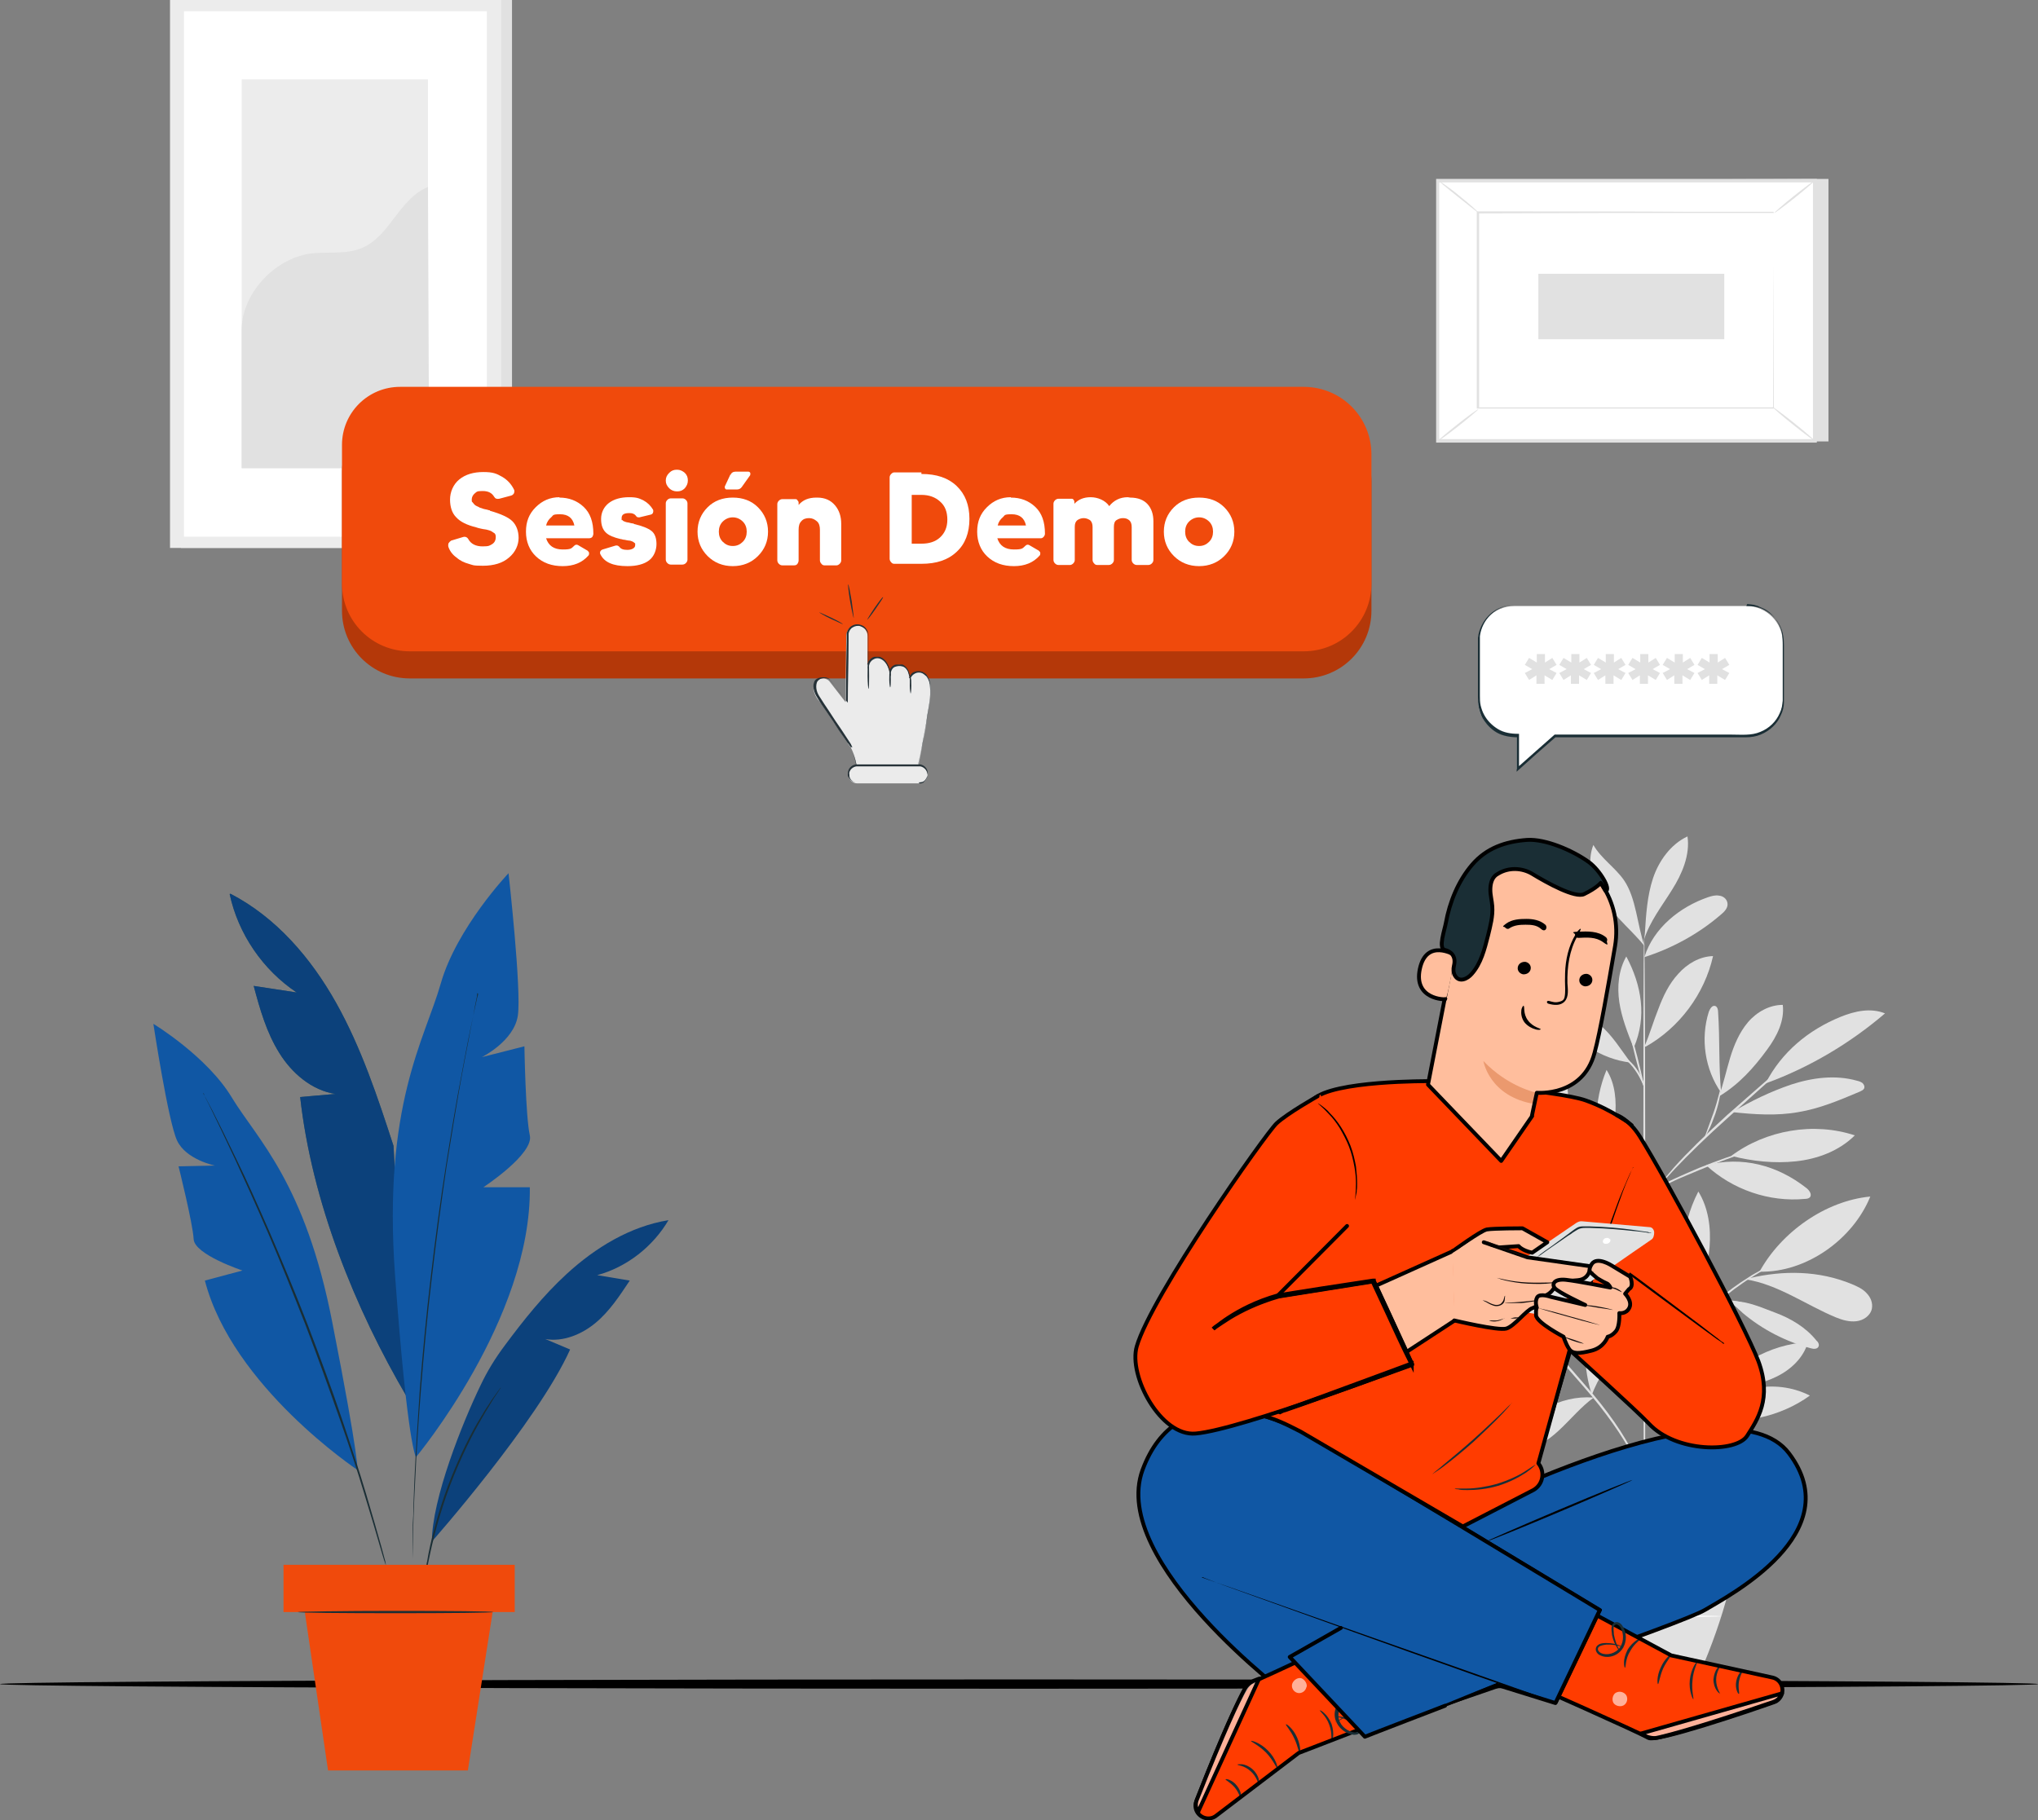 <?xml version="1.0" encoding="UTF-8"?>
<svg id="Capa_1" data-name="Capa 1" xmlns="http://www.w3.org/2000/svg" version="1.1" viewBox="0 0 526.2 470">
  <rect x="0" y="0" width="526.2" height="470" fill="#808080" stroke="none"/>
  <defs>
    <style>
      .cls-1 {
        stroke-miterlimit: 10;
      }

      .cls-1, .cls-2 {
        fill: #000;
      }

      .cls-1, .cls-3 {
        stroke: #000;
      }

      .cls-2, .cls-4, .cls-5, .cls-6, .cls-7, .cls-8, .cls-9, .cls-10, .cls-11, .cls-12, .cls-13, .cls-14, .cls-15, .cls-16, .cls-17, .cls-18, .cls-19 {
        stroke-width: 0px;
      }

      .cls-4 {
        fill: #e1e1e1;
      }

      .cls-20 {
        opacity: .6;
      }

      .cls-5 {
        fill: #eb996e;
      }

      .cls-6 {
        fill: #b43809;
      }

      .cls-7 {
        fill: #1057a4;
      }

      .cls-8 {
        fill: #110c0c;
      }

      .cls-9 {
        fill: #ffbe9d;
      }

      .cls-10 {
        fill: #ebebeb;
      }

      .cls-11 {
        fill: #263238;
      }

      .cls-12 {
        fill: #ececec;
      }

      .cls-13 {
        fill: #ff3c00;
      }

      .cls-3 {
        fill: none;
        stroke-linecap: round;
        stroke-linejoin: round;
        stroke-width: 1px;
      }

      .cls-14 {
        fill: #f04a0c;
      }

      .cls-15 {
        fill: #375a64;
      }

      .cls-16 {
        fill: #fff;
      }

      .cls-17 {
        fill: #fafafa;
      }

      .cls-18 {
        fill: #0c417b;
      }

      .cls-19 {
        fill: #1a2e35;
      }
    </style>
  </defs>
  <g>
    <rect class="cls-4" x="46.7" width="85.5" height="141.5"/>
    <rect class="cls-12" x="43.9" width="85.5" height="141.5"/>
    <rect class="cls-16" x="47.5" y="2.9" width="78.2" height="135.7"/>
    <g>
      <rect class="cls-12" x="62.4" y="20.5" width="48.1" height="100.4"/>
      <path class="cls-4" d="M62.4,85.4c-.1-9.4,8.3-18.5,17.6-19.9,4.4-.6,9.1.3,13.3-1.4,7.4-3,9.7-12.8,17.2-15.8l.3,72.6h-48.4v-35.5Z"/>
    </g>
  </g>
  <g>
    <polygon class="cls-4" points="472.1 46.2 472.1 114 374.7 114 371.2 46.6 472.1 46.2"/>
    <g>
      <rect class="cls-16" x="386.3" y="31.5" width="67.2" height="97.4" transform="translate(339.6 500.1) rotate(-90)"/>
      <path class="cls-4" d="M469.1,114.3h-98.3V46.2h98.3v68.1ZM371.6,113.4h96.5V47.1h-96.5v66.3Z"/>
    </g>
    <g>
      <rect class="cls-16" x="381.7" y="55" width="76.3" height="50.5"/>
      <path class="cls-4" d="M458,55s-.1,0-.4,0c-.3,0-.6,0-1.1,0-1,0-2.4,0-4.2,0-3.7,0-9,0-15.7,0-13.5,0-32.5,0-54.9.1l.2-.2c0,15.4,0,32.5,0,50.5h0s-.2-.2-.2-.2c28.8,0,55.3,0,76.3,0l-.2.2c0-15.4,0-28,.1-36.8,0-4.4,0-7.8,0-10.2,0-1.2,0-2.1,0-2.7,0-.6,0-.9,0-.9,0,0,0,.3,0,.9,0,.6,0,1.5,0,2.6,0,2.3,0,5.8,0,10.1,0,8.8,0,21.4.1,36.9v.2s-.2,0-.2,0c-21,0-47.5,0-76.3,0h-.2s0-.2,0-.2h0c0-18,0-35.1,0-50.5v-.2s.2,0,.2,0c22.5,0,41.6,0,55.1.1,6.7,0,12,0,15.7,0,1.8,0,3.2,0,4.1,0,.5,0,.8,0,1.1,0,.2,0,.4,0,.4,0Z"/>
    </g>
    <path class="cls-4" d="M371.2,46.5c0,0,.7.4,1.7,1.1,1,.7,2.4,1.7,3.8,2.9,1.5,1.2,2.8,2.3,3.7,3.1.9.8,1.4,1.4,1.4,1.4,0,.1-2.4-1.8-5.4-4.2-2.9-2.3-5.3-4.3-5.2-4.4Z"/>
    <path class="cls-4" d="M468.6,46.6c0,.1-2.2,2.1-5.1,4.4-2.9,2.3-5.3,4.1-5.4,4,0-.1,2.2-2.1,5.1-4.4,2.9-2.3,5.3-4.1,5.4-4Z"/>
    <g>
      <path class="cls-16" d="M468.5,113.9c-3.6-2.9-7.2-5.9-10.9-8.8"/>
      <path class="cls-4" d="M457.7,105.1c0-.1,2.6,1.8,5.6,4.2,3,2.4,5.4,4.5,5.3,4.6,0,.1-2.6-1.8-5.6-4.2-3-2.4-5.4-4.5-5.3-4.6Z"/>
    </g>
    <path class="cls-4" d="M371.2,113.9c0-.1,2.2-2,5.1-4.3,2.9-2.3,5.3-4,5.4-3.9,0,.1-2.2,2-5.1,4.3-2.9,2.3-5.3,4-5.4,3.9Z"/>
    <rect class="cls-4" x="412.8" y="55.2" width="16.9" height="48" transform="translate(342 500.4) rotate(-90)"/>
  </g>
  <g>
    <g>
      <path class="cls-4" d="M392,333.1c-4.6-2.9-9.8-4.7-15.1-5.2-2.5-.3-5.2-.2-7.2,1.3-.4.3-.8.8-.7,1.3,0,.4.4.7.7.9,6.2,4.7,15.5,5.3,22.3,1.7"/>
      <path class="cls-4" d="M391.6,332.7c-3.4-2.7-6.9-5.4-9.8-8.6-2.9-3.2-5.3-7.1-6.1-11.3-.3-1.3-.3-2.8.5-3.8,7.8,6.1,13.9,14,15.4,23.7"/>
      <path class="cls-4" d="M391.9,333c-.6-4.3-.8-8.6.2-12.8,1-4.2,3.3-8.2,6.8-10.6,1.3,3.1.8,6.8-.2,10.1-1.5,5.1-3.8,9.9-6.8,14.3"/>
      <path class="cls-4" d="M399.6,346.7c-4.6.6-8.7,3-12.1,6.1-3.5,3.1-5.9,7.4-6.9,11.9,4.5-.3,8.4-3.5,11.2-7.1,2.8-3.6,4.7-7.5,7.8-10.9"/>
      <path class="cls-4" d="M401.2,348.9c-3.7-9.2-2.4-20.3,3.5-28.3,2.6,9.4,1.7,20-3.5,28.3"/>
      <path class="cls-4" d="M411.3,360.9c-4.2-.3-8.5.7-12.1,2.8-3.7,2.1-6.7,5.3-8.6,9.1-.3.5-.5,1.2-.1,1.6.3.4.9.4,1.4.4,4.1-.3,7.7-2.7,10.7-5.5,3-2.8,5.6-6,8.9-8.4"/>
      <path class="cls-4" d="M411,360.2c-2.2-6.9-2.3-14.5-.4-21.5.8-2.8,2-5.7,4.6-7,.2-.1.5-.2.7-.1.2,0,.3.3.4.5.9,1.9,1.2,4.1,1.1,6.2,0,2.1-.5,4.2-1,6.3-.8,3.8-1.2,7.9-3.3,11.2-.5.8-.9,1.6-1.3,2.5-.4.8-.4,1.1-.8,1.8"/>
      <path class="cls-4" d="M437.7,364.2c-2-7.5.1-16.7,4.9-22.8.3-.5.8-.9,1.4-.9.9,0,1.1,1.2,1.1,2.1-.3,7.7-2.9,15.3-7.3,21.6"/>
      <path class="cls-4" d="M440.1,365.9c9.1,2.4,19.6,0,27.2-5.5-4.5-2.3-9.8-2.9-14.7-1.8-4.9,1.1-9.4,3.3-12.5,7.3"/>
      <path class="cls-4" d="M442.1,360.9c5.1-8.3,14.9-13.8,24.7-14.3-1.1,4-4.4,7.1-8.1,8.9s-7.8,2.7-11.9,3.5c-1.6.3-3.7.6-4.8,1.9"/>
      <path class="cls-4" d="M438.2,336.5c1.4-4.8,2.8-9.5,3.2-14.5.4-4.9-.3-10.1-2.9-14.3-4.8,9.3-5.3,20.1-.4,29.3"/>
      <path class="cls-4" d="M454.3,328.4c5.6-10.2,17-18.3,28.6-19.4-4.5,11.1-16.6,19.7-28.6,19.4"/>
      <path class="cls-4" d="M450.8,330.4c8.3,1.3,15.5,6.6,23.2,9.8,1.7.7,3.5,1.2,5.3,1,1.8-.2,3.6-1.4,4-3.2.3-1.5-.3-3-1.4-4.1-1-1.1-2.4-1.7-3.8-2.3-8.5-3.5-17.6-3.6-26.5-1.5"/>
      <path class="cls-4" d="M446,336.3c1.9.5,2.5,1.5,4,2.8,5.1,4.3,11.2,7.4,17.6,9.1.7.2,1.6.2,1.9-.4.3-.5,0-1.2-.5-1.6-2.7-3.4-6.6-5.7-10.6-7.2-4.1-1.5-7.6-3.3-12.4-2.9"/>
      <path class="cls-4" d="M440.5,300.9c6.8,6.3,16.3,9.6,25.6,8.7.4,0,.9-.1,1.2-.4.6-.7-.1-1.8-.9-2.4-7.5-5.9-16.6-8.3-25.9-5.9"/>
      <path class="cls-4" d="M447,298.5c9-6.7,21.3-8.8,31.9-5.3-4,4-9.6,6.1-15.2,6.7-5.6.6-11.2,0-16.7-1.4"/>
      <path class="cls-4" d="M444.4,282.3c-.7-7.5-.3-13.4-.8-21,0-.6-.2-1.3-.7-1.5-.8-.3-1.4.7-1.7,1.5-2.2,7-1,14.9,3.2,20.9"/>
      <path class="cls-4" d="M443.9,283.1c5.1-3.1,8.9-7.3,12.4-12.1,2.5-3.4,4.5-7.4,4-11.5-3.4,0-6.7,1.8-9,4.5-2.2,2.6-3.6,5.9-4.6,9.2-1,3.3-1.7,6.7-2.9,9.9"/>
      <path class="cls-4" d="M456.1,279.7c11.2-4.1,21.6-10.3,30.6-18-3.7-1.5-7.8-.6-11.5.9-8.3,3.4-15.2,9.1-19.3,17.1"/>
      <path class="cls-4" d="M447.3,287.2c5.6.6,11.4,1,17,0,5.5-.9,10.7-3.1,15.9-5.3.4-.2.9-.4,1.1-.8.2-.5,0-1-.4-1.4-.4-.3-.9-.5-1.4-.6-5.6-1.6-11.6-.8-17.1,1-5.5,1.9-10,4.1-15,7"/>
      <path class="cls-4" d="M415.1,301.2c-3.9-7.8-3.6-16.9-.3-24.9,2.3,3.6,2.6,8.1,2.2,12.4-.4,4.2-1.7,8.6-1.8,12.9"/>
      <path class="cls-4" d="M399.7,293.4c-9.6-.2-19.2,3.9-25.8,11,4.8.8,9.7-.5,14.1-2.6,4.4-2.1,8.2-5.1,12.1-8.1"/>
      <path class="cls-4" d="M389.3,289.9c-4.7-.4-9.2-1-13.8.4-4.5,1.4-8.6,4.5-10.5,8.9,4.4.5,8.9-.6,12.9-2.4,4-1.8,7.7-4.4,11.3-6.9"/>
      <path class="cls-4" d="M404.6,290.1c-4.2-2.8-8.6-5.6-13.5-6.7-4.9-1.1-10.6-.3-14.1,3.4,4,2.3,8.8,2.6,13.5,2.6,4.6,0,10.3,0,14.7,1.5"/>
      <path class="cls-4" d="M404.7,290.3c-7.2-7.1-10-19.9-7.1-29.6,5.7,8.6,8.2,19.3,7.1,29.6"/>
      <path class="cls-4" d="M424.6,270.2c1.4-3.2,2.3-6.5,3.6-9.7,1.2-3.2,2.7-6.4,5.1-9,2.3-2.6,5.5-4.5,9-4.6-2.2,9.8-8.7,18.5-17.4,23.4"/>
      <path class="cls-4" d="M421,274.4c-2.3-3.1-4.9-7.3-7.9-9.7-3.1-2.3-7.1-3.7-10.8-2.8,3.8,6.8,11,11.6,18.7,12.5"/>
      <path class="cls-4" d="M421.7,270.4c-1.5-3.8-3-7.6-3.6-11.6-.6-4-.2-8.3,1.8-11.8,4,7.5,5.3,15.6,2,23.4"/>
      <path class="cls-4" d="M424.6,247.1c2.3-7.4,9.1-12.9,16.4-15.4.9-.3,1.9-.6,2.9-.4,1,.1,1.9.8,2.1,1.8.3,1.3-.8,2.4-1.8,3.2-5.7,4.9-12.5,8.6-19.7,10.9"/>
      <path class="cls-4" d="M424.7,241c.3-4.8.6-9.7,2.1-14.2s4.6-8.8,8.9-10.8c.7,4.8-1.4,9.7-4,13.8-2.6,4.2-5.7,8.1-7.2,12.8"/>
      <path class="cls-4" d="M424.6,244.3c-1.9-5.4-2.1-12.3-5.3-17-2.3-3.3-5.9-5.6-7.9-9.1-1.3,3.3-.9,7,.5,10.3,1.4,3.2,3.6,6,6,8.6,2.4,2.6,4.5,4.5,6.7,7.2"/>
      <path class="cls-4" d="M424.6,404.1c-.1,0-.3-36.2-.3-80.9,0-44.7,0-80.9.2-80.9s.3,36.2.3,80.9c0,44.6,0,80.9-.2,80.9Z"/>
      <path class="cls-4" d="M456.2,295.7s-.5.2-1.4.5c-1,.3-2.2.8-3.7,1.3-3.2,1.1-7.5,2.6-12.2,4.6-4.7,2-9.1,3.6-11.6,5.8-1.3,1.1-2,2.2-2.3,3.1-.4.8-.4,1.4-.5,1.4,0,0,0-.1,0-.4,0-.2.1-.6.3-1.1.3-.9,1-2.1,2.3-3.3,1.3-1.1,3-2.2,5-3.1,2-.9,4.2-1.9,6.6-2.9,4.7-1.9,9.1-3.4,12.3-4.4,1.6-.5,2.9-.9,3.8-1.1.9-.2,1.4-.4,1.4-.3Z"/>
      <path class="cls-4" d="M466.6,270.2s-.1.2-.4.4c-.3.3-.7.7-1.2,1.1-1.1,1-2.5,2.3-4.3,3.9-3.7,3.3-8.8,7.9-14.4,12.9-5.6,5-10.5,9.8-13.9,13.4-1.7,1.8-3,3.3-3.9,4.3-.4.5-.8.9-1,1.2-.2.3-.4.4-.4.4,0,0,0-.2.3-.5.2-.3.5-.7,1-1.3.9-1.1,2.2-2.6,3.8-4.5,3.3-3.7,8.2-8.5,13.8-13.6,5.7-5,10.8-9.5,14.5-12.7,1.8-1.6,3.3-2.9,4.4-3.8.5-.4.9-.7,1.2-1,.3-.2.4-.3.5-.3Z"/>
      <path class="cls-4" d="M440.2,293.6c-.1,0,1-2.8,2.2-6.2,1.2-3.4,1.7-6.3,1.9-6.3.1,0-.2,3-1.4,6.5-.6,1.7-1.2,3.3-1.8,4.4-.5,1.1-.9,1.7-.9,1.7Z"/>
      <path class="cls-4" d="M424.6,315.5s-.3-.3-.9-1c-.6-.8-1.3-1.7-2.2-2.9-1.9-2.4-4.5-5.7-7.3-9.4-2.9-3.6-5.6-6.9-7.5-9.3-.9-1.1-1.7-2.1-2.3-2.8-.5-.7-.8-1.1-.8-1.1,0,0,.4.3.9.9.6.6,1.4,1.6,2.4,2.7,2,2.3,4.7,5.5,7.6,9.2,2.9,3.7,5.4,7,7.2,9.5.9,1.2,1.6,2.2,2.1,3,.5.7.7,1.1.7,1.1Z"/>
      <path class="cls-4" d="M417.7,306.6c0,0-1.9-2.1-2.9-5.4-.7-2.4-.7-4.5-.7-5.5h.2c-.1.4-.2.7-.2.7,0,0,0-.2,0-.7h.2c0,1,.2,3.1.9,5.4.9,3.2,2.5,5.5,2.4,5.6Z"/>
      <path class="cls-4" d="M408.7,295.4c0,0-.7-.7-2-1.2-1.4-.5-3.4-.6-5.6-.4-2.2.2-4.2.6-5.7.9-1.4.4-2.3.6-2.3.6,0,0,.8-.5,2.2-.9,1.4-.4,3.5-.9,5.7-1.1,2.3-.2,4.4,0,5.8.6,1.4.6,1.9,1.5,1.9,1.5Z"/>
      <path class="cls-4" d="M406.6,292.6c0,0-1.2-.5-3.1-1.1-1.9-.7-4.7-1.4-7.8-1.6-3.1-.2-5.9,0-7.9.4-2,.4-3.2.7-3.2.6,0,0,.3-.2.8-.4.5-.2,1.3-.4,2.3-.7,2-.5,4.9-.8,8-.6,3.1.2,5.9,1,7.8,1.8,1,.4,1.7.7,2.2,1,.5.3.8.4.8.5Z"/>
      <path class="cls-4" d="M424.6,281.1c-.1,0-1.2-3.5-2.3-7.9-1.1-4.4-1.9-8-1.8-8,.1,0,1.2,3.5,2.3,7.9,1.1,4.4,1.9,8,1.8,8Z"/>
      <path class="cls-4" d="M424.7,281.1c-.2,0-.8-2.3-2.5-4.7-1.7-2.5-3.8-3.7-3.7-3.8,0,0,.6.2,1.4.7.8.6,1.8,1.5,2.7,2.8,1.8,2.5,2.2,5,2.1,5Z"/>
      <path class="cls-4" d="M424.6,384.8c0,0-.2-.9-.6-2.4-.4-1.5-1.2-3.7-2.4-6.3-2.5-5.1-7.1-11.6-12.8-18.1-2.9-3.3-5.6-6.4-8-9.3-2.4-3-4.3-5.8-5.7-8.3-1.4-2.5-2.3-4.6-2.9-6.1-.3-.8-.5-1.3-.6-1.8-.1-.4-.2-.6-.1-.6,0,0,.3.8.9,2.3.6,1.5,1.6,3.6,3,6,1.4,2.4,3.4,5.2,5.8,8.1,2.4,2.9,5.2,6,8,9.3,5.8,6.5,10.3,13.1,12.8,18.3,1.2,2.6,1.9,4.8,2.3,6.4.2.8.3,1.4.3,1.8,0,.4,0,.6,0,.6Z"/>
      <path class="cls-4" d="M453.2,352.6s-.5.3-1.5.8c-1,.5-2.3,1.4-3.9,2.6-1.6,1.2-3.3,2.8-5.1,4.7-1.8,1.9-3.6,4.1-5.5,6.4-3.8,4.7-7.3,8.9-9.4,12.2-1.1,1.7-1.8,3.1-2.4,4-.5,1-.8,1.5-.8,1.5,0,0,0-.2.1-.4.1-.3.3-.7.5-1.2.5-1,1.2-2.4,2.2-4.1,2-3.4,5.5-7.7,9.3-12.4,1.9-2.4,3.8-4.6,5.6-6.5,1.8-1.9,3.6-3.4,5.2-4.6,1.6-1.2,3-2,4-2.5.5-.2.9-.4,1.2-.5.3-.1.4-.2.4-.1Z"/>
      <path class="cls-4" d="M453.8,363c0,0-1.2.2-3.2.5-2,.3-4.7.6-7.5,1.5-2.8.9-5.2,2.3-6.7,3.5-1.6,1.2-2.3,2.2-2.4,2.1,0,0,.1-.3.5-.7.3-.4.9-1,1.6-1.7,1.5-1.3,3.9-2.8,6.8-3.7,2.9-.9,5.7-1.2,7.6-1.3,2-.1,3.2-.2,3.2,0Z"/>
      <path class="cls-4" d="M434.9,369.5c-.2,0,1.3-2.3,2.4-5.2,1-3,1.3-5.6,1.5-5.5,0,0,0,.7,0,1.7-.1,1-.4,2.5-.9,4-.6,1.5-1.3,2.8-1.8,3.7-.6.9-1,1.4-1,1.4Z"/>
      <path class="cls-4" d="M462.5,324.4s-.2.1-.5.3c-.4.2-.9.4-1.5.7-.7.3-1.4.6-2.3,1.1-.9.5-1.9.9-3,1.6-.6.3-1.1.6-1.7,1-.6.3-1.2.8-1.8,1.1-1.3.8-2.5,1.7-3.9,2.7-2.7,2-5.5,4.4-8.2,7.2-2.7,2.8-5,5.7-6.9,8.4-.9,1.4-1.8,2.7-2.6,4-.4.6-.8,1.3-1.1,1.9-.3.6-.6,1.2-.9,1.8-.6,1.1-1.1,2.2-1.5,3.1-.4.9-.8,1.7-1,2.4-.3.6-.5,1.1-.6,1.5-.1.3-.2.5-.3.5,0,0,0-.2.2-.6.1-.4.3-.9.5-1.5.2-.7.5-1.5.9-2.4.4-.9.8-2,1.4-3.1.3-.6.6-1.2.9-1.8.3-.6.7-1.2,1.1-1.9.7-1.3,1.6-2.6,2.5-4.1,1.9-2.8,4.2-5.7,6.9-8.5,2.7-2.8,5.6-5.2,8.3-7.2,1.4-1,2.7-1.9,4-2.7.6-.4,1.2-.8,1.8-1.1.6-.3,1.2-.7,1.8-1,1.1-.6,2.2-1.1,3.1-1.5.9-.4,1.7-.8,2.4-1,.6-.2,1.1-.4,1.5-.6.4-.1.5-.2.5-.2Z"/>
      <path class="cls-4" d="M439.8,339.6s.2-.9,1.2-1.9c1-1,2.9-1.9,5-1.9,2.1,0,4,.5,5.3,1,1.3.5,2,.9,2,1,0,0-.8-.2-2.1-.6-1.3-.4-3.1-.9-5.1-.9-2,0-3.8.8-4.8,1.7-1,.8-1.4,1.6-1.5,1.6Z"/>
      <path class="cls-4" d="M436.4,343.1c-.1,0,1.1-2,1.4-4.6.3-2.7-.5-4.8-.3-4.8,0,0,.3.5.6,1.3.2.9.4,2.2.3,3.5-.2,1.4-.6,2.6-1.1,3.4-.4.8-.8,1.2-.9,1.2Z"/>
    </g>
    <path class="cls-4" d="M399.6,390c.8,13.8,4.9,27.9,11.4,42.1h27.9c6.1-14.1,10-28.1,10.7-42.1h-49.9Z"/>
    <path class="cls-17" d="M445,412.4c0,.1-9.2.3-20.5.3s-20.5-.1-20.5-.3,9.2-.3,20.5-.3,20.5.1,20.5.3Z"/>
    <path class="cls-17" d="M444.4,417.4c0,.1-8.6.3-19.2.3s-19.2-.1-19.2-.3,8.6-.3,19.2-.3,19.2.1,19.2.3Z"/>
    <path class="cls-17" d="M411.4,399.1c.1,0,.3,2.9.3,6.4s-.1,6.4-.3,6.4-.3-2.9-.3-6.4.1-6.4.3-6.4Z"/>
    <path class="cls-17" d="M426.4,399.1c.1,0,.3,3,.3,6.7s-.1,6.7-.3,6.7-.3-3-.3-6.7.1-6.7.3-6.7Z"/>
    <path class="cls-17" d="M440.4,399c.1,0,.3,3,.3,6.8s-.1,6.8-.3,6.8-.3-3-.3-6.8.1-6.8.3-6.8Z"/>
    <path class="cls-17" d="M448.7,399.1c0,.1-10.8.3-24,.3s-24.1-.1-24.1-.3,10.8-.3,24.1-.3,24,.1,24,.3Z"/>
  </g>
  <g>
    <g>
      <path class="cls-16" d="M450.9,156.5h-59.9c-5.2,0-9.4,4.2-9.4,9.4v14.9c0,5.2,4.2,9.4,9.4,9.4h.6v8.5l9.6-8.5h49.7c5.2,0,9.4-4.2,9.4-9.4v-14.9c0-5.2-4.2-9.4-9.4-9.4Z"/>
      <path class="cls-19" d="M450.9,156.5s.2,0,.5,0c.3,0,.8,0,1.4.1.3,0,.6.1,1,.2.4.1.8.2,1.2.4.8.4,1.7.9,2.6,1.7.9.8,1.7,1.9,2.2,3.2.6,1.3.8,2.9.8,4.6,0,3.3,0,7.1,0,11.4,0,1.1,0,2.1,0,3.3,0,1.1-.3,2.3-.8,3.3-.9,2.2-2.8,4-5.2,5-1.2.5-2.5.7-3.8.7-1.3,0-2.6,0-3.9,0-2.7,0-5.4,0-8.3,0-11.3,0-23.9,0-37.2,0h.2c-3.1,2.7-6.3,5.5-9.6,8.5l-.4.4v-.6c0-1,0-2.1,0-3.3,0-1.8,0-3.6,0-5.3l.3.3c-1.8,0-3.8-.3-5.4-1.2-1.6-.9-2.9-2.3-3.8-3.9-.4-.8-.7-1.7-.9-2.6-.2-.9-.2-1.8-.2-2.7,0-1.7,0-3.5,0-5.2,0-1.7,0-3.4,0-5.1,0-.8,0-1.7,0-2.5,0-.8,0-1.7,0-2.5.4-3.4,2.6-6.4,5.6-7.7,1.5-.7,3.1-.9,4.6-.9,1.5,0,3,0,4.5,0,3,0,5.9,0,8.7,0,5.6,0,10.8,0,15.5,0,9.5,0,17.1,0,22.4,0,2.6,0,4.7,0,6.1,0,.7,0,1.2,0,1.6,0,.4,0,.5,0,.5,0,0,0-.2,0-.5,0-.4,0-.9,0-1.6,0-1.4,0-3.4,0-6.1,0-5.3,0-12.9,0-22.4,0-4.7,0-9.9,0-15.5,0-2.8,0-5.7,0-8.7,0-1.5,0-3,0-4.5,0-1.5,0-3,.2-4.4.9-2.8,1.3-4.9,4.1-5.3,7.3,0,.8,0,1.6,0,2.5,0,.8,0,1.7,0,2.5,0,1.7,0,3.4,0,5.1,0,1.7,0,3.5,0,5.2,0,.9,0,1.7.2,2.6.2.8.5,1.7.9,2.4.8,1.5,2.1,2.8,3.6,3.7,1.5.9,3.3,1.2,5.1,1.2h.3s0,.3,0,.3c0,1.7,0,3.5,0,5.3,0,1.1,0,2.2,0,3.3l-.4-.2c3.3-2.9,6.5-5.8,9.6-8.5h0c0,0,0,0,0,0,13.3,0,25.9,0,37.2,0,2.8,0,5.6,0,8.3,0,2.7,0,5.3.3,7.6-.7,2.3-.9,4.1-2.7,5-4.8.5-1,.7-2.1.8-3.2,0-1.1,0-2.2,0-3.2,0-4.2,0-8,0-11.4,0-1.7-.1-3.2-.7-4.5-.5-1.3-1.3-2.4-2.1-3.2-.8-.8-1.7-1.4-2.5-1.7-.4-.2-.8-.3-1.1-.5-.4-.1-.7-.2-1-.3-1.2-.2-1.8-.2-1.8-.2Z"/>
    </g>
    <g>
      <path class="cls-4" d="M400,172.8l1.9,1-1.1,1.8-2-1.2v2.2c0,0-2.1,0-2.1,0v-2.2c0,0-1.9,1.2-1.9,1.2l-1.1-1.8,1.9-1-1.9-1.1,1.1-1.8,2,1.2v-2.2c0,0,2.1,0,2.1,0v2.2c0,0,1.9-1.2,1.9-1.2l1.1,1.8-1.9,1.1Z"/>
      <path class="cls-4" d="M408.9,172.8l1.9,1-1.1,1.8-2-1.2v2.2c0,0-2.1,0-2.1,0v-2.2c0,0-1.9,1.2-1.9,1.2l-1.1-1.8,1.9-1-1.9-1.1,1.1-1.8,2,1.2v-2.2c0,0,2.1,0,2.1,0v2.2c0,0,1.9-1.2,1.9-1.2l1.1,1.8-1.9,1.1Z"/>
      <path class="cls-4" d="M417.8,172.8l1.9,1-1.1,1.8-2-1.2v2.2c0,0-2.1,0-2.1,0v-2.2c0,0-1.9,1.2-1.9,1.2l-1.1-1.8,1.9-1-1.9-1.1,1.1-1.8,2,1.2v-2.2c0,0,2.1,0,2.1,0v2.2c0,0,1.9-1.2,1.9-1.2l1.1,1.8-1.9,1.1Z"/>
      <path class="cls-4" d="M426.7,172.8l1.9,1-1.1,1.8-2-1.2v2.2c0,0-2.1,0-2.1,0v-2.2c0,0-1.9,1.2-1.9,1.2l-1.1-1.8,1.9-1-1.9-1.1,1.1-1.8,2,1.2v-2.2c0,0,2.1,0,2.1,0v2.2c0,0,1.9-1.2,1.9-1.2l1.1,1.8-1.9,1.1Z"/>
      <path class="cls-4" d="M435.6,172.8l1.9,1-1.1,1.8-2-1.2v2.2c0,0-2.1,0-2.1,0v-2.2c0,0-1.9,1.2-1.9,1.2l-1.1-1.8,1.9-1-1.9-1.1,1.1-1.8,2,1.2v-2.2c0,0,2.1,0,2.1,0v2.2c0,0,1.9-1.2,1.9-1.2l1.1,1.8-1.9,1.1Z"/>
      <path class="cls-4" d="M444.6,172.8l1.9,1-1.1,1.8-2-1.2v2.2c0,0-2.1,0-2.1,0v-2.2c0,0-1.9,1.2-1.9,1.2l-1.1-1.8,1.9-1-1.9-1.1,1.1-1.8,2,1.2v-2.2c0,0,2.1,0,2.1,0v2.2c0,0,1.9-1.2,1.9-1.2l1.1,1.8-1.9,1.1Z"/>
    </g>
  </g>
  <ellipse class="cls-2" cx="263.1" cy="434.9" rx="263.1" ry="1.2"/>
  <g>
    <g>
      <path class="cls-7" d="M374.6,392.1s71.7-37.4,87.3-16.8-15.6,36.8-21.6,40.4c-6,3.6-66.9,24.3-66.9,24.3l-16.1-17.1,17.4-30.9Z"/>
      <path class="cls-3" d="M374.6,392.1s71.7-37.4,87.3-16.8-15.6,36.8-21.6,40.4c-6,3.6-66.9,24.3-66.9,24.3l-16.1-17.1,17.4-30.9Z"/>
      <g>
        <path class="cls-13" d="M402.9,412.1l28.6,15.4,26.1,5.7c1.9.4,3,2.3,2.5,4.2h0c-.3,1-1.1,1.9-2.1,2.2-6.5,2.3-30.4,10.4-32.4,9.2-2.3-1.4-31.2-14.2-31.2-14.2l8.5-22.4Z"/>
        <path class="cls-19" d="M444.1,437.5c.2-.1-1-1.5-1-3.7,0-2.1,1.2-3.5,1.1-3.7,0,0-.5.2-.9.8-.4.6-.8,1.6-.9,2.8,0,1.2.4,2.2.8,2.8.4.6.8.9.9.8Z"/>
        <path class="cls-19" d="M449,437.4c.2,0-.3-1.5,0-3.2.3-1.7,1.2-2.9,1.1-3-.1-.2-1.4.9-1.8,2.9-.4,2,.5,3.4.6,3.3Z"/>
        <path class="cls-19" d="M437.2,438.8c.2,0-.5-2.2-.2-4.9.2-2.7,1.4-4.7,1.2-4.8-.1-.1-1.6,1.8-1.9,4.7-.3,2.9.8,5.1.9,5Z"/>
        <path class="cls-19" d="M428.1,434.9c.2,0,.4-1.9,1.3-4,1-2.1,2.3-3.5,2.2-3.7-.1-.2-1.8,1.1-2.8,3.4-1.1,2.3-.9,4.4-.7,4.3Z"/>
        <path class="cls-19" d="M419.6,430.6c.2,0,0-2.1,1.3-4.2,1.2-2.2,3-3.2,2.9-3.3,0,0-.6,0-1.3.5-.7.5-1.6,1.3-2.3,2.5-.6,1.2-.9,2.4-.9,3.2,0,.9.2,1.4.2,1.4Z"/>
        <path class="cls-3" d="M402.9,412.1l28.6,15.4,26.1,5.7c1.9.4,3,2.3,2.5,4.2h0c-.3,1-1.1,1.9-2.1,2.2-6.5,2.3-30.4,10.4-32.4,9.2-2.3-1.4-31.2-14.2-31.2-14.2l8.5-22.4Z"/>
        <g class="cls-20">
          <path class="cls-16" d="M460.1,437.3l-36.5,10.4,1.2.6c1.1.5,2.3.7,3.4.4,3.1-.7,11.6-3,29.7-9.2,1.1-.4,1.9-1.2,2.1-2.3h0Z"/>
        </g>
        <path class="cls-3" d="M460.1,437.3l-36.5,10.4,1.2.6c1.1.5,2.3.7,3.4.4,3.1-.7,11.6-3,29.7-9.2,1.1-.4,1.9-1.2,2.1-2.3h0Z"/>
        <g class="cls-20">
          <path class="cls-16" d="M417.3,437.1c.9-.5,2.1-.1,2.6.7.5.9.2,2.1-.7,2.6-.9.5-2.3.1-2.7-.8-.4-.9,0-2.3,1-2.6"/>
        </g>
        <path class="cls-19" d="M419.2,425.5s-.3-.3-1.1-.6c-.7-.3-1.9-.6-3.3-.6-.7,0-1.6,0-2.3.6-.4.3-.6.9-.4,1.5.2.5.6.9,1.1,1.1,1.9.9,4.4.2,5.7-1.7,1.3-2,1.1-4.4-.1-6.1-.3-.4-.8-.8-1.4-.8-.6,0-1.1.5-1.2.9-.3.9,0,1.7,0,2.4.3,1.4.8,2.5,1.2,3.1.4.7.7,1,.8,1,.1,0-1-1.5-1.5-4.2,0-.7-.2-1.5,0-2.1.1-.3.4-.5.7-.5.3,0,.6.3.9.6.9,1.4,1.1,3.6,0,5.3-1.1,1.6-3.4,2.2-4.9,1.5-.4-.2-.7-.5-.8-.8-.1-.3,0-.6.2-.8.5-.4,1.3-.5,2-.6,2.7-.1,4.3.8,4.4.7Z"/>
      </g>
      <path class="cls-7" d="M413.1,415.8s-67.6-40.9-76.7-46c-7.8-4.4-32.6-14-41.4,9.8-8.7,23.8,38.3,58.8,38.3,58.8l39.9,1.8,13.3-5.1,15.1,4.7,11.4-23.9Z"/>
      <path class="cls-3" d="M413.1,415.8s-67.6-40.9-76.7-46c-7.8-4.4-32.6-14-41.4,9.8-8.7,23.8,38.3,58.8,38.3,58.8l39.9,1.8,13.3-5.1,15.1,4.7,11.4-23.9Z"/>
      <g>
        <path class="cls-13" d="M365.6,441l-30.3,11.7-21.3,16.2c-1.5,1.2-3.7.8-4.8-.8h0c-.6-.9-.7-2-.3-3,2.5-6.4,11.8-29.9,14.1-30.6,2.6-.8,31.1-14.5,31.1-14.5l11.5,21.1Z"/>
        <path class="cls-19" d="M319.5,455.7c0,.2,1.8.2,3.4,1.7,1.6,1.4,1.9,3.2,2.1,3.2,0,0,.2-.5,0-1.2-.2-.7-.7-1.7-1.6-2.5-.9-.8-1.9-1.2-2.7-1.3-.8,0-1.2,0-1.2.1Z"/>
        <path class="cls-19" d="M316.4,459.5c0,.2,1.3.8,2.4,2.1,1.1,1.3,1.4,2.8,1.6,2.8.2,0,.2-1.7-1-3.2-1.2-1.6-2.9-1.9-2.9-1.7Z"/>
        <path class="cls-19" d="M323,449.6c0,.2,2,1.1,3.9,3,1.9,2,2.7,4.1,2.9,4,.2,0-.3-2.4-2.4-4.5-2-2.1-4.4-2.7-4.4-2.5Z"/>
        <path class="cls-19" d="M332,445.3c-.1.2,1.2,1.5,2.2,3.7,1,2.1,1.2,4,1.4,4,.2,0,.3-2.1-.7-4.3-1-2.3-2.7-3.5-2.8-3.4Z"/>
        <path class="cls-19" d="M340.8,441.7c-.1.2,1.6,1.4,2.4,3.7.9,2.3.4,4.4.6,4.4,0,0,.3-.5.4-1.3.1-.9,0-2.1-.4-3.3-.5-1.2-1.2-2.2-1.9-2.8-.6-.6-1.1-.8-1.2-.7Z"/>
        <path class="cls-3" d="M365.6,441l-30.3,11.7-21.3,16.2c-1.5,1.2-3.7.8-4.8-.8h0c-.6-.9-.7-2-.3-3,2.5-6.4,11.8-29.9,14.1-30.6,2.6-.8,31.1-14.5,31.1-14.5l11.5,21.1Z"/>
        <g class="cls-20">
          <path class="cls-16" d="M309.3,468l15.8-34.5-1.3.5c-1.1.5-2,1.3-2.5,2.3-1.5,2.8-5.3,10.7-12.3,28.5-.4,1-.3,2.2.4,3.1h0Z"/>
        </g>
        <path class="cls-3" d="M309.3,468l15.8-34.5-1.3.5c-1.1.5-2,1.3-2.5,2.3-1.5,2.8-5.3,10.7-12.3,28.5-.4,1-.3,2.2.4,3.1h0Z"/>
        <g class="cls-20">
          <path class="cls-16" d="M337.3,435.7c-.2,1-1.2,1.7-2.2,1.5-1-.2-1.7-1.2-1.5-2.2.2-1,1.4-1.9,2.4-1.6.9.3,1.7,1.6,1.3,2.4"/>
        </g>
        <path class="cls-19" d="M344.8,444.6s.4,0,1.2-.4c.7-.4,1.7-1,2.6-2.1.4-.6,1-1.2,1.1-2.2,0-.5-.3-1.1-.9-1.3-.5-.2-1.1-.1-1.6,0-1.9.8-3.1,3.2-2.4,5.5.7,2.2,2.7,3.7,4.7,3.9.5,0,1.1,0,1.5-.5.4-.4.4-1.1.1-1.5-.5-.8-1.2-1.2-1.8-1.6-1.3-.7-2.4-1-3.2-1.1-.8-.1-1.2,0-1.2,0,0,.1,1.8.1,4.2,1.6.6.4,1.3.8,1.6,1.4.2.3.1.6,0,.8-.2.2-.6.3-1,.3-1.6-.2-3.5-1.5-4-3.4-.5-1.9.5-4,2-4.7.4-.2.8-.2,1.1-.1.3.1.5.4.5.7,0,.7-.5,1.3-.9,1.9-1.7,2.2-3.4,2.7-3.4,2.9Z"/>
      </g>
      <path class="cls-7" d="M352.5,448.5c.9-.4,35.1-14.4,35.1-14.4l-34-16.8-20.5,10.6,19.4,20.6Z"/>
      <path class="cls-3" d="M346.2,420.4l-13.2,7.5,19.4,20.6c.9-.4,20.7-8,20.7-8"/>
      <path class="cls-2" d="M310.2,407.4s.2,0,.5.1c.3.1.8.3,1.4.5,1.2.4,2.9,1,5.2,1.8,4.5,1.6,11,3.9,19,6.7,16.1,5.7,38.2,13.5,62.6,22.1,1,.3,2,.6,3,.9h-.3c4-8.3,7.8-16.3,11.4-23.8v.3c-15.9-9.8-29.6-18.1-39.3-24.1-4.8-3-8.7-5.4-11.3-7-1.3-.8-2.3-1.4-3-1.9-.3-.2-.6-.4-.8-.5-.2-.1-.3-.2-.3-.2,0,0,0,0,.3.1.2.1.5.3.8.5.7.4,1.7,1,3.1,1.8,2.7,1.6,6.6,3.9,11.4,6.9,9.8,5.9,23.5,14.2,39.5,23.9h.2c0,.1,0,.3,0,.3-3.5,7.5-7.4,15.5-11.4,23.9v.2c0,0-.3,0-.3,0-1-.3-2-.6-3-.9-1.6-.4-3.1-1-4.6-1.6-1.5-.5-3-1.1-4.5-1.6-3-1.1-5.9-2.1-8.8-3.1-5.8-2.1-11.3-4-16.6-5.9-10.6-3.8-20.1-7.2-28.1-10.1-8-2.9-14.5-5.2-18.9-6.8-2.2-.8-3.9-1.4-5.1-1.9-.6-.2-1-.4-1.3-.5-.3-.1-.4-.2-.4-.2Z"/>
      <path class="cls-2" d="M421.5,382.2c0,.1-8.4,3.8-18.8,8.2-10.4,4.4-18.9,7.8-19,7.7,0-.1,8.4-3.8,18.8-8.2,10.4-4.4,18.9-7.8,19-7.7Z"/>
    </g>
    <path class="cls-13" d="M369.5,279.2c-.7,0-25.4-.2-30.4,4.7-5,5-15.3,81.2-15.3,81.2,5.3,1,8.8,3,12,4.6l41.9,24.5,18.2-9.4c2.5-1.4,3.1-4.7,1.3-6.9h0l24.1-87.3s-4.6-3.8-11.8-6.4c-7.1-2.6-40.1-5-40.1-5Z"/>
    <path class="cls-3" d="M369.5,279.2c-.7,0-25.4-.2-30.4,4.7-5,5-15.3,81.2-15.3,81.2,5.3,1,8.8,3,12,4.6l41.9,24.5,18.2-9.4c2.5-1.4,3.1-4.7,1.3-6.9h0l24.1-87.3s-4.6-3.8-11.8-6.4c-7.1-2.6-40.1-5-40.1-5Z"/>
    <path class="cls-13" d="M413.1,287.3s7.4,1.6,10.3,6.2c6.7,10.7,27.1,48.8,30.6,58,3.6,9.7-.3,15.2-2.9,19.3-2.8,4.4-18.4,4.4-25.4-3.2-3-3.2-19.9-18.5-19.9-18.5l7.4-61.8Z"/>
    <path class="cls-3" d="M417.5,288s3.1,1,5.9,5.5c6.7,10.7,27.1,48.8,30.6,58,3.6,9.7-.3,15.2-2.9,19.3-2.8,4.4-18.4,4.4-25.4-3.2-3-3.2-19.9-18.5-19.9-18.5"/>
    <path class="cls-2" d="M421.6,301.4s0,.3-.3.8c-.2.5-.5,1.2-.9,2.1-.8,1.8-1.8,4.5-3,7.9-2.4,6.7-5.4,16.1-8.5,26.6-3.1,10.4-5.9,19.9-7.9,26.8-1,3.4-1.9,6.2-2.5,8.1-.3.9-.5,1.6-.7,2.2-.2.5-.3.8-.3.8,0,0,0-.3.2-.8.2-.6.4-1.3.6-2.2.6-2,1.3-4.7,2.3-8.1,1.9-6.9,4.6-16.4,7.8-26.8,3.1-10.4,6.2-19.9,8.7-26.6,1.2-3.4,2.4-6,3.2-7.9.4-.9.7-1.6,1-2.1.2-.5.4-.7.4-.7Z"/>
    <path class="cls-13" d="M340.2,283.1s-7.8,4.4-10.6,7c-2.8,2.6-32.3,44.5-36.1,57.6-2.2,7.6,6.2,23.3,15.2,22.5,11.8-1,55.9-17.9,55.9-17.9l-9.9-21.5-25,4,18.1-18.2-6.8-33.9"/>
    <g>
      <path class="cls-3" d="M341.1,282.6"/>
      <path class="cls-3" d="M340.2,283.1s-7.8,4.4-10.6,7c-2.8,2.6-32.3,44.5-36.1,57.6-2.2,7.6,6.2,23.3,15.2,22.5,11.8-1,55.9-17.9,55.9-17.9l-9.9-21.5-25,4,18.1-18.2"/>
    </g>
    <path class="cls-2" d="M445,347s-.2,0-.4-.3c-.3-.2-.7-.5-1.2-.8-1.1-.8-2.6-1.9-4.4-3.2-3.7-2.7-8.8-6.5-14.5-10.7-1.3-1-2.6-1.9-3.8-2.8h.4c-3.6,4.6-6.8,8.7-9.1,11.6-2.3,2.9-3.8,4.6-3.9,4.5.6-.8,1.7-2.2,3.6-4.7,2.3-3,5.4-7.1,9-11.8l.2-.2.2.2c1.2.9,2.5,1.8,3.8,2.8,5.6,4.2,10.7,8,14.4,10.8,1.8,1.4,3.2,2.5,4.3,3.3.5.4.8.7,1.2.9.3.2.4.3.4.4Z"/>
    <g>
      <polygon class="cls-9" points="375.1 323.1 355.3 332 363.2 349.1 375.6 341 375.1 323.1"/>
      <polyline class="cls-3" points="375.1 323.1 355.3 332 363.2 349.1 375.6 341"/>
      <path class="cls-4" d="M393.8,324.8l13.2-9c.5-.3,1-.5,1.6-.4l17.3,1.5c.7,0,1.2.7,1.2,1.4,0,.7-.2,1.5-.7,1.8-1.1.7-28.1,19.5-28.1,19.5l-21-3.3,16.5-11.5Z"/>
      <g>
        <path class="cls-9" d="M375.1,323.1s7.2-5.3,8.8-5.6c1.7-.3,9.2-.3,9.2-.3l6.4,3.6-3.9,2.7c-2.7-.6-3.5-1.7-3.5-1.7l-4.4.3-12.6.9Z"/>
        <path class="cls-3" d="M375.1,323.1s7.2-5.3,8.8-5.6c1.7-.3,9.2-.3,9.2-.3l6.4,3.6-3.9,2.7c-2.7-.6-3.5-1.7-3.5-1.7l-4.4.3-12.6.9Z"/>
        <path class="cls-9" d="M379.9,320.4l14.5,4.3,16.2,2.3s.1,3.3-3.2,3.6c-2,.2-5.4.4-5.4.4,0,0-.8,3-3.4,3.7,0,0-1.1,2.1-2.4,2.9-.2,0-.3.2-.5.2-1.6.5-4.7,4.7-6.8,5.3-2.1.6-13.4-2.1-13.4-2.1l-.5-17.4,4.8-3.1Z"/>
        <g>
          <path class="cls-3" d="M383.1,320.8l11.3,3.9,16.2,2.3s.1,3.3-3.2,3.6c-2,.2-5.4.4-5.4.4,0,0-.8,3-3.4,3.7,0,0-1.1,2.1-2.4,2.9-.2,0-.3.2-.5.2-1.6.5-4.7,4.7-6.8,5.3-2.1.6-13.4-2.1-13.4-2.1"/>
          <path class="cls-3" d="M375.1,323.1"/>
        </g>
        <path class="cls-8" d="M386.5,330s.9.2,2.3.5c1.4.3,3.4.6,5.7.7,2.2.1,4.3,0,5.7,0,1.5-.1,2.4-.2,2.4-.2,0,0-.2,0-.6.2-.4,0-1,.2-1.7.2-1.5.2-3.5.2-5.8.1-2.3-.1-4.3-.5-5.7-.8-.7-.2-1.3-.3-1.7-.5-.4-.1-.6-.2-.6-.2Z"/>
        <path class="cls-8" d="M388.6,334.6s0,.4-.1,1.1c0,.3-.2.8-.6,1.1-.4.3-.9.5-1.5.5-.6,0-1-.2-1.5-.4-.4-.2-.8-.4-1.1-.6-.6-.3-1-.5-1-.5,0,0,.4,0,1.1.3.6.3,1.4.8,2.4.9.5,0,1-.1,1.3-.4.3-.3.5-.6.6-.9.2-.6.3-1.1.3-1Z"/>
        <path class="cls-8" d="M397,335.8s-.5.2-1.2.3c-.8.1-1.8.3-3,.4-1.2,0-2.3,0-3.1,0-.8,0-1.3-.1-1.3-.1,0,0,1.9,0,4.3-.2,2.4-.2,4.3-.5,4.3-.4Z"/>
        <path class="cls-8" d="M388.4,340.4c0,0-.7.6-1.9.8-1.1.2-2-.1-2-.2,0,0,.9,0,2,0,1.1-.2,1.9-.6,1.9-.5Z"/>
        <path class="cls-8" d="M392.5,340.2c0,0-.5.2-1.2.3-.7,0-1.2,0-1.3,0,0,0,.5-.2,1.2-.3.7,0,1.2,0,1.3,0Z"/>
        <path class="cls-8" d="M394.4,324.7c0,.1-2.4-.7-5.3-1.8-1.4-.6-2.7-1.1-3.6-1.5-.9-.4-1.5-.7-1.5-.8,0,0,.6.2,1.5.6,1,.4,2.3.9,3.7,1.4,1.4.5,2.6,1,3.7,1.4.9.4,1.5.6,1.5.6Z"/>
      </g>
      <g>
        <path class="cls-9" d="M411,328.8s-1.3-.4,0-2.4c1.4-2,5.1.4,5.1.4l4.8,2.9s1.1,2.5-.3,3.2l-1,1.2s1.9,1.9,1.1,3.6c-.8,1.7-2.6,1.4-2.6,1.4,0,0,.2,3.4-.9,4.7-1.1,1.3-2.1,1.4-2.1,1.4,0,0-.9,2.8-4.2,3.6-3.2.8-4.9.9-5.8-.5-.9-1.4-1.4-3.1-1.4-3.1,0,0-6.9-3.6-7.1-5.5-.1-1.8.2-2,.2-2,0,0-.6-1.5.1-2.7.7-1.1,3.5-.1,3.5-.1l8.9,2.1s-7.1-3.3-7.9-4.4c-.8-1.1,0-2.4,2.9-2.1,2.9.3,11.5,2,11.5,2,0,0-.4-.9-1-1.1-.6-.2-2.4-1.3-2.4-1.3l-1.5-1.3Z"/>
        <path class="cls-3" d="M411,328.8s-1.3-.4,0-2.4c1.4-2,5.1.4,5.1.4l4.8,2.9s1.1,2.5-.3,3.2l-1,1.2s1.9,1.9,1.1,3.6c-.8,1.7-2.6,1.4-2.6,1.4,0,0,.2,3.4-.9,4.7-1.1,1.3-2.1,1.4-2.1,1.4,0,0-.9,2.8-4.2,3.6-3.2.8-4.9.9-5.8-.5-.9-1.4-1.4-3.1-1.4-3.1,0,0-6.9-3.6-7.1-5.5-.1-1.8.2-2,.2-2,0,0-.6-1.5.1-2.7.7-1.1,3.5-.1,3.5-.1l8.9,2.1s-7.1-3.3-7.9-4.4c-.8-1.1,0-2.4,2.9-2.1,2.9.3,11.5,2,11.5,2,0,0-.4-.9-1-1.1-.6-.2-2.4-1.3-2.4-1.3l-1.5-1.3Z"/>
        <path class="cls-8" d="M413.1,342.2c0,0-3.6-.8-8-2.1-4.4-1.2-8-2.3-7.9-2.3,0,0,3.6.8,8,2.1,4.4,1.2,8,2.3,7.9,2.3Z"/>
        <path class="cls-8" d="M408.9,347c0,0-1.2-.2-2.6-.7-.7-.2-1.3-.5-1.8-.7-.2-.1-.4-.2-.5-.3,0,0,0,0-.1-.1,0,0,0,0,0,0,0,0,1.1.4,2.5.8,1.4.5,2.5.9,2.5,1Z"/>
        <path class="cls-8" d="M416.5,338.3c0,0-1.7-.3-3.9-.6-2.1-.4-3.9-.6-3.9-.7,0,0,1.8,0,3.9.4,2.2.4,3.9.8,3.8.9Z"/>
        <path class="cls-8" d="M418.7,333.7c0,0-.8-.4-1.7-.8-1-.4-1.8-.4-1.8-.5,0,0,.9-.1,1.9.2,1,.4,1.7,1,1.6,1.1Z"/>
      </g>
      <path class="cls-19" d="M426.4,318.4s-.1,0-.3,0c-.2,0-.6,0-.9-.1-.8-.1-2-.3-3.4-.4-2.9-.3-6.8-.7-11.3-.8-1.1,0-2.2-.1-3.1.4-.4.2-.8.5-1.3.8-.4.3-.8.6-1.2.8-1.6,1.1-3,2.1-4.2,2.9-1.2.8-2.1,1.5-2.8,2-.3.2-.6.4-.8.5-.2.1-.3.2-.3.2,0,0,0,0,.2-.2.2-.2.4-.3.7-.6.7-.5,1.6-1.2,2.8-2,1.2-.9,2.6-1.9,4.1-3,.4-.3.8-.6,1.2-.9.4-.3.8-.6,1.3-.9.5-.3,1-.4,1.6-.4.6,0,1.1,0,1.6,0,4.4.1,8.4.5,11.3.9,1.4.2,2.6.4,3.4.5.4,0,.7.1.9.2.2,0,.3,0,.3,0Z"/>
      <path class="cls-16" d="M415.6,320c-.1-.2-.5-.4-.8-.3h0s0,0-.1,0c0,0,0,0,0,0-.3,0-.5.2-.7.4-.2.3-.2.7,0,.9.1.1.3.2.5.2.4,0,.7,0,1-.3.3-.2.4-.7.2-1Z"/>
    </g>
    <g>
      <path class="cls-19" d="M373.7,256.4c-.6-4.9-1.2-9.8-.9-14.7s1.4-9.8,3.9-14c.4-.6,3.4-4.8,4.2-4.6.5.2-1.7,4.2-1.5,4.7,1.7,4.8,1.3,10.1,0,15-1.4,4.9-3.3,9.1-5.7,13.6"/>
      <path class="cls-9" d="M395.5,288.3c.7-3.4,1.3-6.1,1.3-6.1,0,0,11.9,1.1,14.9-10.3,1.5-5.5,3.5-17.1,5.3-27.6,1.9-11.3-5.2-22.2-16.3-24.9l-1.1-.3c-12.1-2.3-20.8,6.7-22.7,18.8l-8.2,42.2,18.9,19.7,8-11.6Z"/>
      <path class="cls-5" d="M396.8,282.2s-7.3-1.4-13.8-8.2c0,0,1.5,9.2,13.2,11.1l.6-2.9Z"/>
      <path class="cls-3" d="M395.5,288.3c.7-3.4,1.3-6.1,1.3-6.1,0,0,11.9,1.1,14.9-10.3,1.5-5.5,3.5-17.1,5.3-27.6,1.9-11.3-5.2-22.2-16.3-24.9l-1.1-.3c-12.1-2.3-20.8,6.7-22.7,18.8l-8.2,42.2,18.9,19.7,8-11.6Z"/>
      <path class="cls-2" d="M411.1,253.4c-.2.9-1.1,1.4-2,1.3-.9-.2-1.5-1-1.3-1.9.2-.9,1.1-1.4,2-1.3.9.2,1.5,1,1.3,1.9Z"/>
      <path class="cls-2" d="M395.2,250.3c-.2.9-1.1,1.4-2,1.3-.9-.2-1.5-1-1.3-1.9.2-.9,1.1-1.4,2-1.3.9.2,1.5,1,1.3,1.9Z"/>
      <path class="cls-2" d="M389.6,239.8c1.3-.9,2.8-1,4.3-1s2.9.1,4,1.1,1.8-.4,1.1-1.1c-1.4-1.2-3.2-1.5-4.9-1.5s-3.7.1-5.2,1.2-.5.7-.3,1,.7.5,1,.3h0Z"/>
      <path class="cls-2" d="M407.5,242.2c2.2-.1,4.5-.3,6.4,1.1s.8,0,1-.3,0-.8-.3-1c-2-1.6-4.7-1.5-7.1-1.4s-.8.3-.8.8.3.8.8.8h0Z"/>
      <path class="cls-2" d="M406.8,241.3c-1.8,3-2.6,6.5-2.7,10s.1,3.4,0,5.1-.4,2-1.5,2.3-1.8,0-2.6-.2-.7.6-.2.7c1.4.4,3.1.6,4.2-.6s.8-3.2.7-4.7c-.1-4.2.5-8.5,2.6-12.2s-.4-.8-.6-.4h0Z"/>
      <path class="cls-2" d="M393.4,259.8c.3,0-.2,2,1.1,3.7,1.3,1.8,3.4,2.1,3.3,2.3,0,.1-.5.3-1.4,0-.8-.2-2-.8-2.8-1.8-.8-1.1-.9-2.3-.8-3.1.1-.8.5-1.2.6-1.2Z"/>
      <path class="cls-9" d="M375.6,246.6c-.2-.1-7.3-4.3-9,3.6-1.7,7.9,6.4,7.7,6.6,7.8.6,0,2.4-11.3,2.4-11.3Z"/>
      <path class="cls-3" d="M375.6,246.6c-.2-.1-7.3-4.3-9,3.6-1.7,7.9,6.6,8,6.6,7.8"/>
      <path class="cls-19" d="M414.6,230.1c1.4-.4-1.5-5.4-4.4-7.5-4.3-3.1-11.3-6-15.9-5.7-5.6.4-10.5,2.1-14.2,6.4-3.6,4.2-5.8,9.6-6.8,15.1-.3,1.7-.5,3.5.1,5.1.7,2,2.6,3.5,2,5.9-.2.9-.2,1.8.3,2.6,1.1,1.8,3.2.8,4.3-.5,2.4-2.7,3.3-6.4,4.2-9.9.6-2.5,1.3-5,1.1-7.6-.1-1.4-.5-2.8-.5-4.2s.3-2.9,1.4-3.8c.2-.1.4-.3.8-.5,2.6-1.5,5.9-1.4,8.5.1,4.1,2.5,11.2,6.4,13.5,5.3,3.3-1.6,4.3-2.9,4.3-2.9l1.2,2Z"/>
      <path class="cls-3" d="M414.6,230.1c1.4-.4-1.5-5.4-4.4-7.5-4.3-3.1-11.3-6-15.9-5.7-5.6.4-10.5,2.1-14.2,6.4-3.6,4.2-5.8,9.6-6.8,15.1-.3,1.7-2,6.5-.3,6.9s3,1.7,2.4,4.1c-.2.9-.2,1.8.3,2.6,1.1,1.8,3.2.8,4.3-.5,2.4-2.7,3.3-6.4,4.2-9.9.6-2.5,1.3-5,1.1-7.6-.1-1.4-.5-2.8-.5-4.2s.3-2.9,1.4-3.8c.2-.1.4-.3.8-.5,2.6-1.5,5.9-1.4,8.5.1,4.1,2.5,11.2,6.4,13.5,5.3,3.3-1.6,4.3-2.9,4.3-2.9l1.2,2Z"/>
    </g>
    <path class="cls-1" d="M330.5,364.7s.2-.1.6-.3c.5-.2,1.1-.4,1.9-.7,1.7-.6,4.1-1.5,7.1-2.6,6.1-2.2,14.6-5.4,24.4-9v.3c-2.2-4.4-4.4-9.2-6.7-14.2-1.2-2.5-2.3-5-3.4-7.3h.3c-9.3,1.5-17.7,2.8-24.5,3.9h0c-5.6,1.6-9.9,3.8-12.7,5.5-1.4.9-2.5,1.6-3.2,2.1-.3.2-.6.4-.8.6-.2.1-.3.2-.3.2,0,0,0,0,.2-.2.2-.2.5-.4.8-.6.7-.5,1.7-1.3,3.1-2.2,2.8-1.8,7-4.1,12.7-5.7h0s0,0,0,0c6.8-1.1,15.2-2.4,24.5-3.8h.2s0,.1,0,.1c1.1,2.4,2.2,4.8,3.4,7.3,2.3,5,4.5,9.8,6.5,14.2v.2c.1,0-.1,0-.1,0-9.9,3.6-18.4,6.6-24.5,8.8-3,1.1-5.4,1.9-7.1,2.5-.8.3-1.4.5-1.9.6-.4.1-.7.2-.7.2Z"/>
    <path class="cls-2" d="M349.9,309.8c-.1,0,.2-1.6.2-4.1,0-1.3-.1-2.8-.4-4.4-.3-1.6-.7-3.4-1.4-5.2-.7-1.8-1.6-3.4-2.4-4.8-.9-1.4-1.8-2.6-2.7-3.5-1.7-1.9-3-2.8-2.9-2.9,0,0,.3.2.9.6.3.2.6.5,1,.8.4.3.8.7,1.2,1.2.9.9,1.9,2.1,2.8,3.5.9,1.4,1.8,3.1,2.5,4.9.7,1.8,1.1,3.7,1.4,5.3.2,1.7.3,3.2.3,4.5,0,.6,0,1.2-.1,1.7,0,.5-.1.9-.2,1.3-.1.7-.2,1.1-.3,1.1Z"/>
    <path class="cls-19" d="M375.5,384.4c0,0,1.3,0,3.3,0,2,0,4.8-.4,7.7-1.2,2.9-.9,5.5-2.1,7.2-3.2,1.7-1.1,2.7-1.8,2.8-1.8,0,0-.2.2-.6.6-.4.4-1.1.9-1.9,1.5-1.7,1.1-4.2,2.5-7.2,3.4-3,.9-5.9,1.1-7.9,1.1-1,0-1.8,0-2.4-.2-.6,0-.9-.1-.9-.2Z"/>
    <path class="cls-19" d="M390.3,362.3s-.2.3-.7.9c-.5.5-1.1,1.3-2,2.2-1.7,1.8-4.2,4.2-7,6.8-2.8,2.5-5.5,4.7-7.5,6.2-1,.8-1.8,1.3-2.4,1.7-.6.4-.9.6-.9.6,0,0,.3-.3.8-.7.6-.5,1.4-1.1,2.3-1.9,1.9-1.6,4.6-3.8,7.4-6.3,2.8-2.5,5.3-4.9,7.1-6.6.8-.8,1.5-1.5,2.1-2.1.5-.5.8-.7.8-.7Z"/>
  </g>
  <path class="cls-6" d="M103.3,106.9h233.3c9.7,0,17.5,7.8,17.5,17.5v33.3c0,9.7-7.8,17.5-17.5,17.5H105.8c-9.7,0-17.5-7.8-17.5-17.5v-35.8c0-8.3,6.7-15,15-15Z"/>
  <path class="cls-14" d="M103.3,99.9h233.3c9.7,0,17.5,7.8,17.5,17.5v33.3c0,9.7-7.8,17.5-17.5,17.5H105.8c-9.7,0-17.5-7.8-17.5-17.5v-35.8c0-8.3,6.7-15,15-15Z"/>
  <g>
    <path class="cls-16" d="M126.5,131.9c2.8.8,4.8,1.7,5.8,2.7,1,1,1.6,2.5,1.6,4.3s-.8,3.7-2.5,5.1c-1.6,1.4-3.9,2.1-6.7,2.1s-2.6-.2-3.7-.5-2.2-.8-3.1-1.6c-1-.7-1.7-1.6-2.1-2.7-.1-.3-.1-.6,0-1,.2-.3.4-.5.7-.7l3-.9c.6-.2,1.1,0,1.4.5.7,1.3,2,1.9,3.7,1.9s1.8-.2,2.5-.6c.6-.4.9-1,.9-1.7s0-.5-.1-.7c0-.2-.2-.4-.4-.5s-.4-.3-.6-.4c-.2-.1-.4-.2-.8-.3-.4-.1-.7-.2-.9-.2-.2,0-.6-.1-1.1-.2s-.8-.2-1.1-.3c-2.4-.6-4.1-1.4-5.2-2.6-1.1-1.1-1.6-2.7-1.6-4.6s.8-3.9,2.4-5.2,3.7-1.9,6.2-1.9,3.4.4,4.8,1.2,2.4,1.9,3.1,3.3c.2.3.1.7,0,1-.2.3-.4.5-.8.6l-3,.8c-.6.1-1,0-1.3-.5-.6-1-1.5-1.5-3-1.5s-1.5.2-2,.6c-.5.4-.8,1-.8,1.6s0,.5.2.7.3.4.5.6c.2.2.4.3.6.4.2.1.5.2.8.4.3.1.6.2.9.3s.5.1.9.2c.4.1.6.2.8.2Z"/>
    <path class="cls-16" d="M144.4,128.5c2.5,0,4.6.8,6.3,2.4,1.7,1.6,2.5,3.9,2.5,6.9,0,.3-.1.6-.3.9-.2.2-.5.3-.8.3h-11.1c.6,1.9,2,2.9,4.3,2.9s2.2-.3,3-1c.3-.3.7-.3,1-.1l2.4,1.4c.2.2.4.4.4.6,0,.3,0,.5-.2.7-1.6,1.8-3.8,2.7-6.6,2.7s-5.1-.8-6.9-2.5c-1.7-1.6-2.6-3.8-2.6-6.4s.8-4.6,2.5-6.3c1.7-1.7,3.7-2.6,6.2-2.6ZM141,135.7h7.3c-.4-1.9-1.6-2.9-3.7-2.9s-1.7.3-2.3.8-1.1,1.2-1.3,2.1Z"/>
    <path class="cls-16" d="M163.6,135.3c2.2.5,3.7,1.1,4.6,1.8.9.7,1.3,1.9,1.3,3.4s-.6,3.2-1.9,4.2c-1.3,1-3.2,1.5-5.6,1.5-3.7,0-6-1-7-3.1-.1-.2-.1-.5,0-.7s.3-.4.6-.5l3.3-1c.4-.1.7,0,1,.3.4.6,1.1.8,2.1.8s2-.4,2-1.2,0-.4-.2-.6-.3-.3-.6-.4-.5-.2-.8-.2-.6-.1-1.1-.2c-.5,0-.8-.2-1.1-.2-1.7-.4-3-.9-3.8-1.7-.8-.8-1.2-1.9-1.2-3.5s.7-3.1,2-4.1c1.3-1,3.1-1.5,5.2-1.5s2.6.3,3.7.8c1.1.6,1.9,1.4,2.5,2.4.1.2.1.5,0,.8-.1.3-.3.4-.6.5l-2.9.7c-.4,0-.7,0-.9-.4-.4-.5-.9-.7-1.7-.7-1.4,0-2,.4-2,1.3s0,.4.2.5c.1.2.3.3.6.4.3.1.5.2.7.2.2,0,.5.1.9.2s.7.1.8.1Z"/>
    <path class="cls-16" d="M176.8,126.1c-.6.6-1.2.8-2,.8s-1.5-.3-2-.8c-.6-.6-.9-1.2-.9-2s.3-1.4.9-2c.6-.6,1.2-.8,2-.8s1.4.3,2,.8c.6.6.8,1.2.8,2s-.3,1.4-.8,2ZM173.2,145.8c-.3,0-.6-.1-.9-.4-.2-.2-.4-.5-.4-.9v-14.5c0-.3.1-.6.4-.9.2-.2.5-.4.9-.4h3c.3,0,.6.1.9.4.2.2.4.5.4.9v14.5c0,.3-.1.6-.4.9-.2.2-.5.4-.9.4h-3Z"/>
    <path class="cls-16" d="M182.7,131c1.7-1.7,3.9-2.5,6.5-2.5s4.8.8,6.5,2.5,2.6,3.8,2.6,6.3-.9,4.6-2.6,6.3c-1.7,1.7-3.9,2.6-6.5,2.6s-4.8-.9-6.5-2.6c-1.7-1.7-2.6-3.8-2.6-6.3s.9-4.6,2.6-6.3ZM186.6,139.9c.7.7,1.5,1.1,2.6,1.1s1.9-.4,2.6-1.1c.7-.7,1-1.6,1-2.6s-.3-1.9-1-2.6c-.7-.7-1.6-1.1-2.6-1.1s-1.9.4-2.6,1.1c-.7.7-1,1.6-1,2.6s.3,1.9,1,2.6ZM188.6,122.7c.2-.6.7-.9,1.3-.9h3.3c.2,0,.4.1.5.3.1.2,0,.4,0,.6l-2.2,3.1c-.3.4-.7.6-1.2.6h-2.6c-.2,0-.4,0-.5-.3-.1-.2-.1-.4,0-.6l1.4-3Z"/>
    <path class="cls-16" d="M211,128.5c2,0,3.5.7,4.6,2,1.1,1.3,1.6,2.9,1.6,4.8v9.4c0,.3-.1.6-.4.9-.2.2-.5.4-.8.4h-3.1c-.3,0-.6-.1-.8-.4-.2-.2-.4-.5-.4-.9v-7.9c0-.9-.2-1.7-.8-2.2s-1.2-.8-2-.8-1.5.2-2,.8c-.5.5-.7,1.2-.7,2.2v7.9c0,.3-.1.6-.3.9s-.5.4-.9.4h-3c-.3,0-.6-.1-.9-.4-.2-.2-.4-.5-.4-.9v-14.5c0-.3.1-.6.4-.9.2-.2.5-.4.9-.4h3.3c.2,0,.5,0,.6.3.2.2.3.4.3.6v.6c1.1-1.3,2.6-1.9,4.6-1.9Z"/>
    <path class="cls-16" d="M237.9,122.4c3.9,0,6.9,1,9.1,3.1,2.2,2.1,3.3,4.9,3.3,8.5s-1.1,6.5-3.3,8.5c-2.2,2.1-5.2,3.1-9.1,3.1h-7c-.3,0-.6-.1-.8-.4-.2-.2-.4-.5-.4-.9v-21c0-.3.1-.6.4-.9s.5-.4.8-.4h7ZM237.9,140.4c2,0,3.6-.5,4.8-1.6,1.2-1.1,1.9-2.6,1.9-4.6s-.6-3.6-1.9-4.7c-1.2-1.1-2.8-1.7-4.8-1.7h-2.5v12.6h2.5Z"/>
    <path class="cls-16" d="M261,128.5c2.5,0,4.6.8,6.3,2.4s2.5,3.9,2.5,6.9c0,.3-.1.6-.4.9s-.5.3-.8.3h-11.1c.6,1.9,2,2.9,4.3,2.9s2.2-.3,3-1c.3-.3.7-.3,1-.1l2.4,1.4c.2.2.4.4.4.6,0,.3,0,.5-.2.7-1.6,1.8-3.8,2.7-6.6,2.7s-5.1-.8-6.9-2.5c-1.7-1.6-2.6-3.8-2.6-6.4s.8-4.6,2.5-6.3,3.7-2.6,6.2-2.6ZM257.6,135.7h7.3c-.4-1.9-1.6-2.9-3.7-2.9s-1.7.3-2.3.8c-.6.5-1.1,1.2-1.3,2.1Z"/>
    <path class="cls-16" d="M291.8,128.5c2,0,3.5.6,4.5,1.7,1,1.1,1.5,2.6,1.5,4.4v10c0,.3-.1.6-.4.9-.2.2-.5.4-.9.4h-3c-.3,0-.6-.1-.9-.4-.2-.2-.4-.5-.4-.9v-8.5c0-.8-.2-1.4-.7-1.8s-1-.5-1.6-.5-1.1.2-1.6.5c-.5.3-.7.9-.7,1.8v8.5c0,.3-.1.6-.4.9-.2.2-.5.4-.9.4h-3c-.3,0-.6-.1-.8-.4-.2-.2-.4-.5-.4-.9v-8.5c0-.8-.2-1.4-.7-1.8-.5-.3-1-.5-1.6-.5s-1.1.2-1.6.5c-.5.4-.7.9-.7,1.8v8.5c0,.3-.1.6-.4.9-.2.2-.5.4-.8.4h-3c-.3,0-.6-.1-.9-.4-.2-.2-.4-.5-.4-.9v-14.5c0-.3.1-.6.4-.9.2-.2.5-.4.9-.4h3.3c.2,0,.5,0,.6.3.2.2.2.4.2.6v.4c1-1.1,2.4-1.7,4.2-1.7s3.8.8,4.8,2.3c1.2-1.5,2.8-2.3,4.8-2.3Z"/>
    <path class="cls-16" d="M303.1,131c1.7-1.7,3.9-2.5,6.5-2.5s4.8.8,6.5,2.5c1.7,1.7,2.6,3.8,2.6,6.3s-.9,4.6-2.6,6.3c-1.7,1.7-3.9,2.6-6.5,2.6s-4.8-.9-6.5-2.6c-1.7-1.7-2.6-3.8-2.6-6.3s.9-4.6,2.6-6.3ZM307,139.9c.7.7,1.5,1.1,2.6,1.1s1.9-.4,2.6-1.1c.7-.7,1-1.6,1-2.6s-.3-1.9-1-2.6-1.6-1.1-2.6-1.1-1.9.4-2.6,1.1c-.7.7-1,1.6-1,2.6s.3,1.9,1,2.6Z"/>
  </g>
  <g>
    <g>
      <g>
        <path class="cls-10" d="M219.6,192.9c1.4,2.6,1.6,5.1,1.6,5.1h3.1l12.8-.2v.2c-.1,0,2-9.8,2.3-12.7.3-2.4,1.8-8.2,0-10.7-.6-.9-1.9-1.3-3-1-.6.2-1.2.6-1.5,1.6,0,0-.2-3.4-2.6-3.5-2.4,0-2.6,1.9-2.6,1.9,0,0-.7-3.9-3.4-3.9,0,0-1.7,0-2.3,1.9v-7.3c0-1.5-1.1-2.8-2.7-2.8-1.5,0-2.8,1.2-2.8,2.7l-.2,17.1-4.1-5.3c-1.1-1.4-3.7-.7-4,.5,0,0-.7,1.6.8,3.9,1.4,1.6,8.6,12.6,8.6,12.6Z"/>
        <path class="cls-11" d="M219.6,192.9s0-.1-.2-.3c-.1-.2-.3-.5-.6-.8-.5-.7-1.2-1.8-2.2-3.2-.9-1.4-2-3.1-3.4-5.1-.7-1-1.4-2-2.1-3.2-.4-.6-.7-1.2-.9-1.9-.2-.7-.3-1.5,0-2.2h0c.1-.5.5-.8.9-1,.4-.2.9-.3,1.4-.3s1,0,1.4.3c.1,0,.2.1.3.2,0,0,.2.2.2.3.2.2.3.4.5.6,1.2,1.5,2.4,3.1,3.7,4.8h-.2c0-4.7.1-9.9.2-15.5v-1c0-.3,0-.7,0-1.1.2-.7.6-1.4,1.2-1.8.6-.4,1.4-.6,2.2-.4s1.4.6,1.8,1.3c.2.3.3.7.4,1.1,0,.4,0,.8,0,1.1v6.8h-.3c.2-.7.6-1.3,1.2-1.7.3-.2.6-.3.9-.3.1,0,.3,0,.5,0s.3,0,.5,0c.6.1,1.1.5,1.5.9.8.9,1.2,1.9,1.4,3.1h-.3c0-.8.6-1.5,1.2-1.8.3-.2.7-.2,1.1-.2h1.1c.7.3,1.2.9,1.5,1.5.3.6.5,1.3.5,2h-.3c.2-.7.7-1.4,1.4-1.6.7-.3,1.5-.2,2.1,0,.3.2.6.3.9.6s.4.6.6.9c.3.6.5,1.3.5,2,.2,2.7-.3,5.2-.7,7.7-.3,2.4-.9,4.8-1.2,7-.5,2.2-.9,4.3-1.3,6.3h-.2c0-.1,0-.2.1-.3v.2c-5.1,0-9.3.1-12.7.2h0c0,0,0,0,0,0h-3.1,0c-.2-1.8-.7-3.1-1-3.9s-.3-.7-.5-1c-.1,0-.1-.2-.1-.2,0,0,.3.4.6,1.2s.9,2.1,1.1,3.9h0c.9,0,1.9,0,3.1,0h0c0,0,0,0,0,0h0c3.4,0,7.7-.2,12.8-.3h.2v.2c0,0-.1.2-.2.2h-.2c.4-2,.9-4.1,1.3-6.4s.9-4.5,1.2-7c.4-2.4,1-5,.7-7.6,0-.6-.2-1.3-.5-1.9-.2-.3-.3-.6-.6-.8-.2-.2-.5-.4-.8-.6-.6-.3-1.3-.3-1.9,0s-1.1.8-1.2,1.4l-.2,1v-1c-.1-.6-.3-1.3-.5-1.9-.3-.6-.7-1.1-1.4-1.3s-1.3-.1-1.9.1c-.6.2-1,.9-1.1,1.5v1c-.1,0-.3-1-.3-1-.2-1-.6-2.1-1.4-2.9s-1.9-1.1-2.8-.5c-.6.3-1,.9-1.1,1.5l-.3.9v-7.7c0-.4,0-.7,0-1.1s-.2-.7-.4-1c-.3-.6-1-1-1.6-1.2-.7-.2-1.4,0-1.9.3-.6.3-1,1-1.1,1.6,0,.3,0,.7,0,1v1c0,5.6-.2,10.8-.2,15.6v.3l-.2-.3c-1.3-1.6-2.5-3.2-3.7-4.8-.3-.4-.6-.8-.9-1-.4-.2-.9-.3-1.2-.3s-.9.1-1.2.3-.7.5-.8.9h0c-.2.6-.2,1.4,0,2.1.2.7.5,1.2.9,1.8.7,1.1,1.4,2.2,2.1,3.2,1.3,2,2.4,3.7,3.4,5.1.9,1.4,1.6,2.4,2.1,3.2.2.3.4.6.5.9.1.3.2.4.2.4Z"/>
      </g>
      <g>
        <path class="cls-10" d="M237.3,202.3h-16c-1.2,0-2.2-1-2.2-2.2v-.2c0-1.2,1-2.2,2.2-2.2h16c1.2,0,2.2,1,2.2,2.2v.2c0,1.2-1,2.2-2.2,2.2Z"/>
        <path class="cls-11" d="M237.3,202.3s.2,0,.5,0,.7-.2,1.1-.7c.2-.2.3-.5.5-.8.1-.3.1-.7,0-1.1-.1-.8-.8-1.6-1.8-1.8h-16.3c-.7,0-1.5.5-1.8,1.1-.2.3-.3.7-.2,1,0,.3,0,.7.2,1,.3.6,1,1.1,1.6,1.1h2.1c2.8,0,5.2,0,7.3,0,2,0,3.7,0,4.9,0h1.4c.3,0,.5,0,.5,0h-1.8c-1.2,0-2.9,0-4.9,0-2.1,0-4.6,0-7.3,0h-2.2c-.8,0-1.5-.6-1.9-1.2s-.3-.8-.3-1.1.1-.8.3-1.2c.4-.7,1.2-1.2,2-1.2,6.4,0,12.2,0,16.4,0,1.1.2,1.8,1.1,1.9,1.9,0,.5,0,.9-.1,1.2s-.3.6-.5.9c-.4.5-.9.6-1.2.6-.2.1-.4,0-.4,0Z"/>
      </g>
      <path class="cls-11" d="M224.2,177.9c0,0-.2-1.5-.2-3.3s0-3.3.2-3.3.2,1.5.2,3.3,0,3.3-.2,3.3Z"/>
      <path class="cls-11" d="M229.8,177.5c0,0-.2-.9-.2-2s0-2,.2-2,.2.9.2,2,0,2-.2,2Z"/>
      <path class="cls-11" d="M235.1,179.1c0,0-.2-.9-.2-2s0-2,.2-2,.2.9.2,2c0,1.1-.1,2-.2,2Z"/>
    </g>
    <path class="cls-11" d="M217.6,161.2c0,0-1.4-.6-3.1-1.4s-3-1.6-3-1.7c0,0,1.4.6,3.1,1.4s3.1,1.6,3,1.7Z"/>
    <path class="cls-11" d="M220.4,159.6c0,0-.5-1.9-.9-4.3-.4-2.4-.6-4.4-.5-4.4s.5,1.9.9,4.3c.3,2.4.6,4.4.5,4.4Z"/>
    <path class="cls-11" d="M223.9,160c0,0,.8-1.4,1.9-3,1.1-1.6,2.1-2.9,2.2-2.8s-.8,1.4-1.9,3c-1.1,1.6-2.1,2.9-2.2,2.8Z"/>
  </g>
  <g>
    <path class="cls-15" d="M59.5,230.8c11.8,6.1,20.8,16.6,27.3,28.2,6.5,11.6,10.7,24.3,14.8,36.9l3.6,65.1c-13.7-23.3-24.7-50.8-27.7-77.7,3-.3,6.1-.5,9.1-.8-6.1-.9-11.3-5.4-14.5-10.6-3.3-5.3-5-11.3-6.6-17.3,3.7.6,7.4,1.1,11.1,1.7-8.7-5.8-15.1-15.1-17.3-25.4Z"/>
    <path class="cls-18" d="M59.5,230.8c11.8,6.1,20.8,16.6,27.3,28.2,6.5,11.6,10.7,24.3,14.8,36.9l3.6,65.1c-13.7-23.3-24.7-50.8-27.7-77.7,3-.3,6.1-.5,9.1-.8-6.1-.9-11.3-5.4-14.5-10.6-3.3-5.3-5-11.3-6.6-17.3,3.7.6,7.4,1.1,11.1,1.7-8.7-5.8-15.1-15.1-17.3-25.4Z"/>
    <path class="cls-7" d="M107.4,376.3s29.8-35.7,29.4-69.7h-12s13.1-8.6,12-13.4-1.4-23-1.4-23l-11,2.8s8.3-4.1,9.3-10.7c1-6.5-2.4-36.8-2.4-36.8,0,0-13.4,14.1-17.5,28.5-4.1,14.4-15,31.3-11.8,75.3,3.2,44,5.4,47,5.4,47Z"/>
    <path class="cls-7" d="M92.3,379.6s-32.3-21.5-39.4-48.9l9.7-2.6s-12.4-4.1-12.6-8.1-3.9-18.8-3.9-18.8l9.4-.2s-7.5-1.5-9.8-6.5c-2.3-5-6.1-30.1-6.1-30.1,0,0,13.9,8.4,20.3,19.1,6.5,10.7,18.9,21.9,25.9,58,7.1,36.1,6.5,38.3,6.5,38.3Z"/>
    <path class="cls-19" d="M123.2,256.5s0,.1,0,.4c0,.3-.1.6-.2,1.1-.2,1-.5,2.4-.8,4.3-.4,1.8-.8,4.1-1.3,6.7-.5,2.6-1.1,5.6-1.7,8.9-1.2,6.6-2.5,14.5-3.9,23.3-1.3,8.8-2.6,18.5-3.8,28.7-1.2,10.2-2.1,19.9-2.8,28.8-.7,8.9-1.2,16.9-1.5,23.6-.2,3.4-.3,6.4-.4,9.1-.1,2.7-.2,5-.2,6.9,0,1.9-.1,3.3-.1,4.3,0,.5,0,.8,0,1.1,0,.3,0,.4,0,.4,0,0,0-.1,0-.4,0-.3,0-.7,0-1.1,0-1,0-2.5,0-4.3,0-1.9,0-4.2.2-6.9,0-2.7.2-5.7.3-9.1.3-6.7.8-14.7,1.4-23.6.7-8.9,1.6-18.6,2.8-28.8,1.2-10.2,2.5-19.9,3.9-28.7,1.4-8.8,2.7-16.7,4-23.3.6-3.3,1.2-6.3,1.7-8.9.5-2.6,1-4.9,1.4-6.7.4-1.8.7-3.2.9-4.2.1-.5.2-.8.3-1.1,0-.2,0-.4.1-.4Z"/>
    <path class="cls-18" d="M111.5,398.1s27.3-30.9,35.7-49.6l-6.4-2.7c4.6.8,9.4-1.2,13-4.2,3.6-3,6.2-7,8.8-10.9l-8.4-1.4c7.7-2.1,14.4-7.4,18.4-14.2-9.9,1.6-18.9,7.1-26.3,13.9-6,5.5-11.1,11.9-16,18.5-2.4,3.2-4.5,6.6-6.2,10.2-4.6,9.5-12.6,29.3-12.6,40.6Z"/>
    <path class="cls-19" d="M52.4,282.3s0,0,.2.3c.1.2.3.5.5.9.4.8,1,1.9,1.8,3.4,1.5,2.9,3.6,7.2,6.2,12.6,2.6,5.3,5.5,11.8,8.6,18.9,3.1,7.2,6.4,15.1,9.7,23.6,3.2,8.4,6.2,16.5,8.7,23.9,2.5,7.4,4.7,14.1,6.4,19.8,1.7,5.7,3,10.3,3.9,13.5.4,1.6.8,2.8,1,3.7.1.4.2.7.2,1,0,.2,0,.3,0,.3s0-.1-.1-.3c0-.2-.2-.6-.3-.9-.3-.9-.6-2.1-1.1-3.7-.9-3.2-2.3-7.8-4-13.4-1.7-5.7-3.9-12.4-6.5-19.8-2.6-7.4-5.5-15.5-8.7-23.9-3.3-8.4-6.5-16.4-9.6-23.6-3.1-7.2-6-13.6-8.5-19-2.5-5.4-4.6-9.7-6-12.6-.7-1.5-1.3-2.6-1.7-3.4-.2-.4-.3-.7-.4-.9,0-.2-.1-.3-.1-.3Z"/>
    <path class="cls-19" d="M109.2,411.4s0-.2,0-.6c0-.4,0-1,.2-1.7,0-.7.2-1.6.3-2.6.2-1,.3-2.2.6-3.4.4-2.5,1.1-5.6,2-8.9.9-3.3,2-6.9,3.4-10.6,1.4-3.7,2.9-7.1,4.4-10.2,1.5-3.1,3-5.8,4.4-8,.6-1.1,1.3-2.1,1.9-3,.5-.9,1.1-1.6,1.5-2.2.4-.5.7-1,1-1.4.2-.3.4-.5.4-.5,0,0,0,.2-.3.5-.2.4-.5.8-.9,1.4-.4.6-.9,1.3-1.4,2.2-.5.9-1.2,1.9-1.8,3-1.3,2.2-2.8,4.9-4.3,8-1.5,3.1-3,6.5-4.4,10.2-1.4,3.7-2.5,7.3-3.4,10.5-.9,3.3-1.6,6.3-2.1,8.8-.3,1.3-.4,2.4-.6,3.4-.2,1-.3,1.9-.4,2.6-.1.7-.2,1.2-.3,1.6,0,.4-.1.6-.1.6Z"/>
    <rect class="cls-14" x="73.2" y="404.1" width="59.7" height="12.2"/>
    <polygon class="cls-14" points="127.2 416.3 120.8 457.2 84.7 457.2 78.7 416.3 127.2 416.3"/>
    <path class="cls-19" d="M76.9,416.3c0-.1,11.3-.3,25.2-.3s25.2.1,25.2.3-11.3.3-25.2.3-25.2-.1-25.2-.3Z"/>
  </g>
</svg>